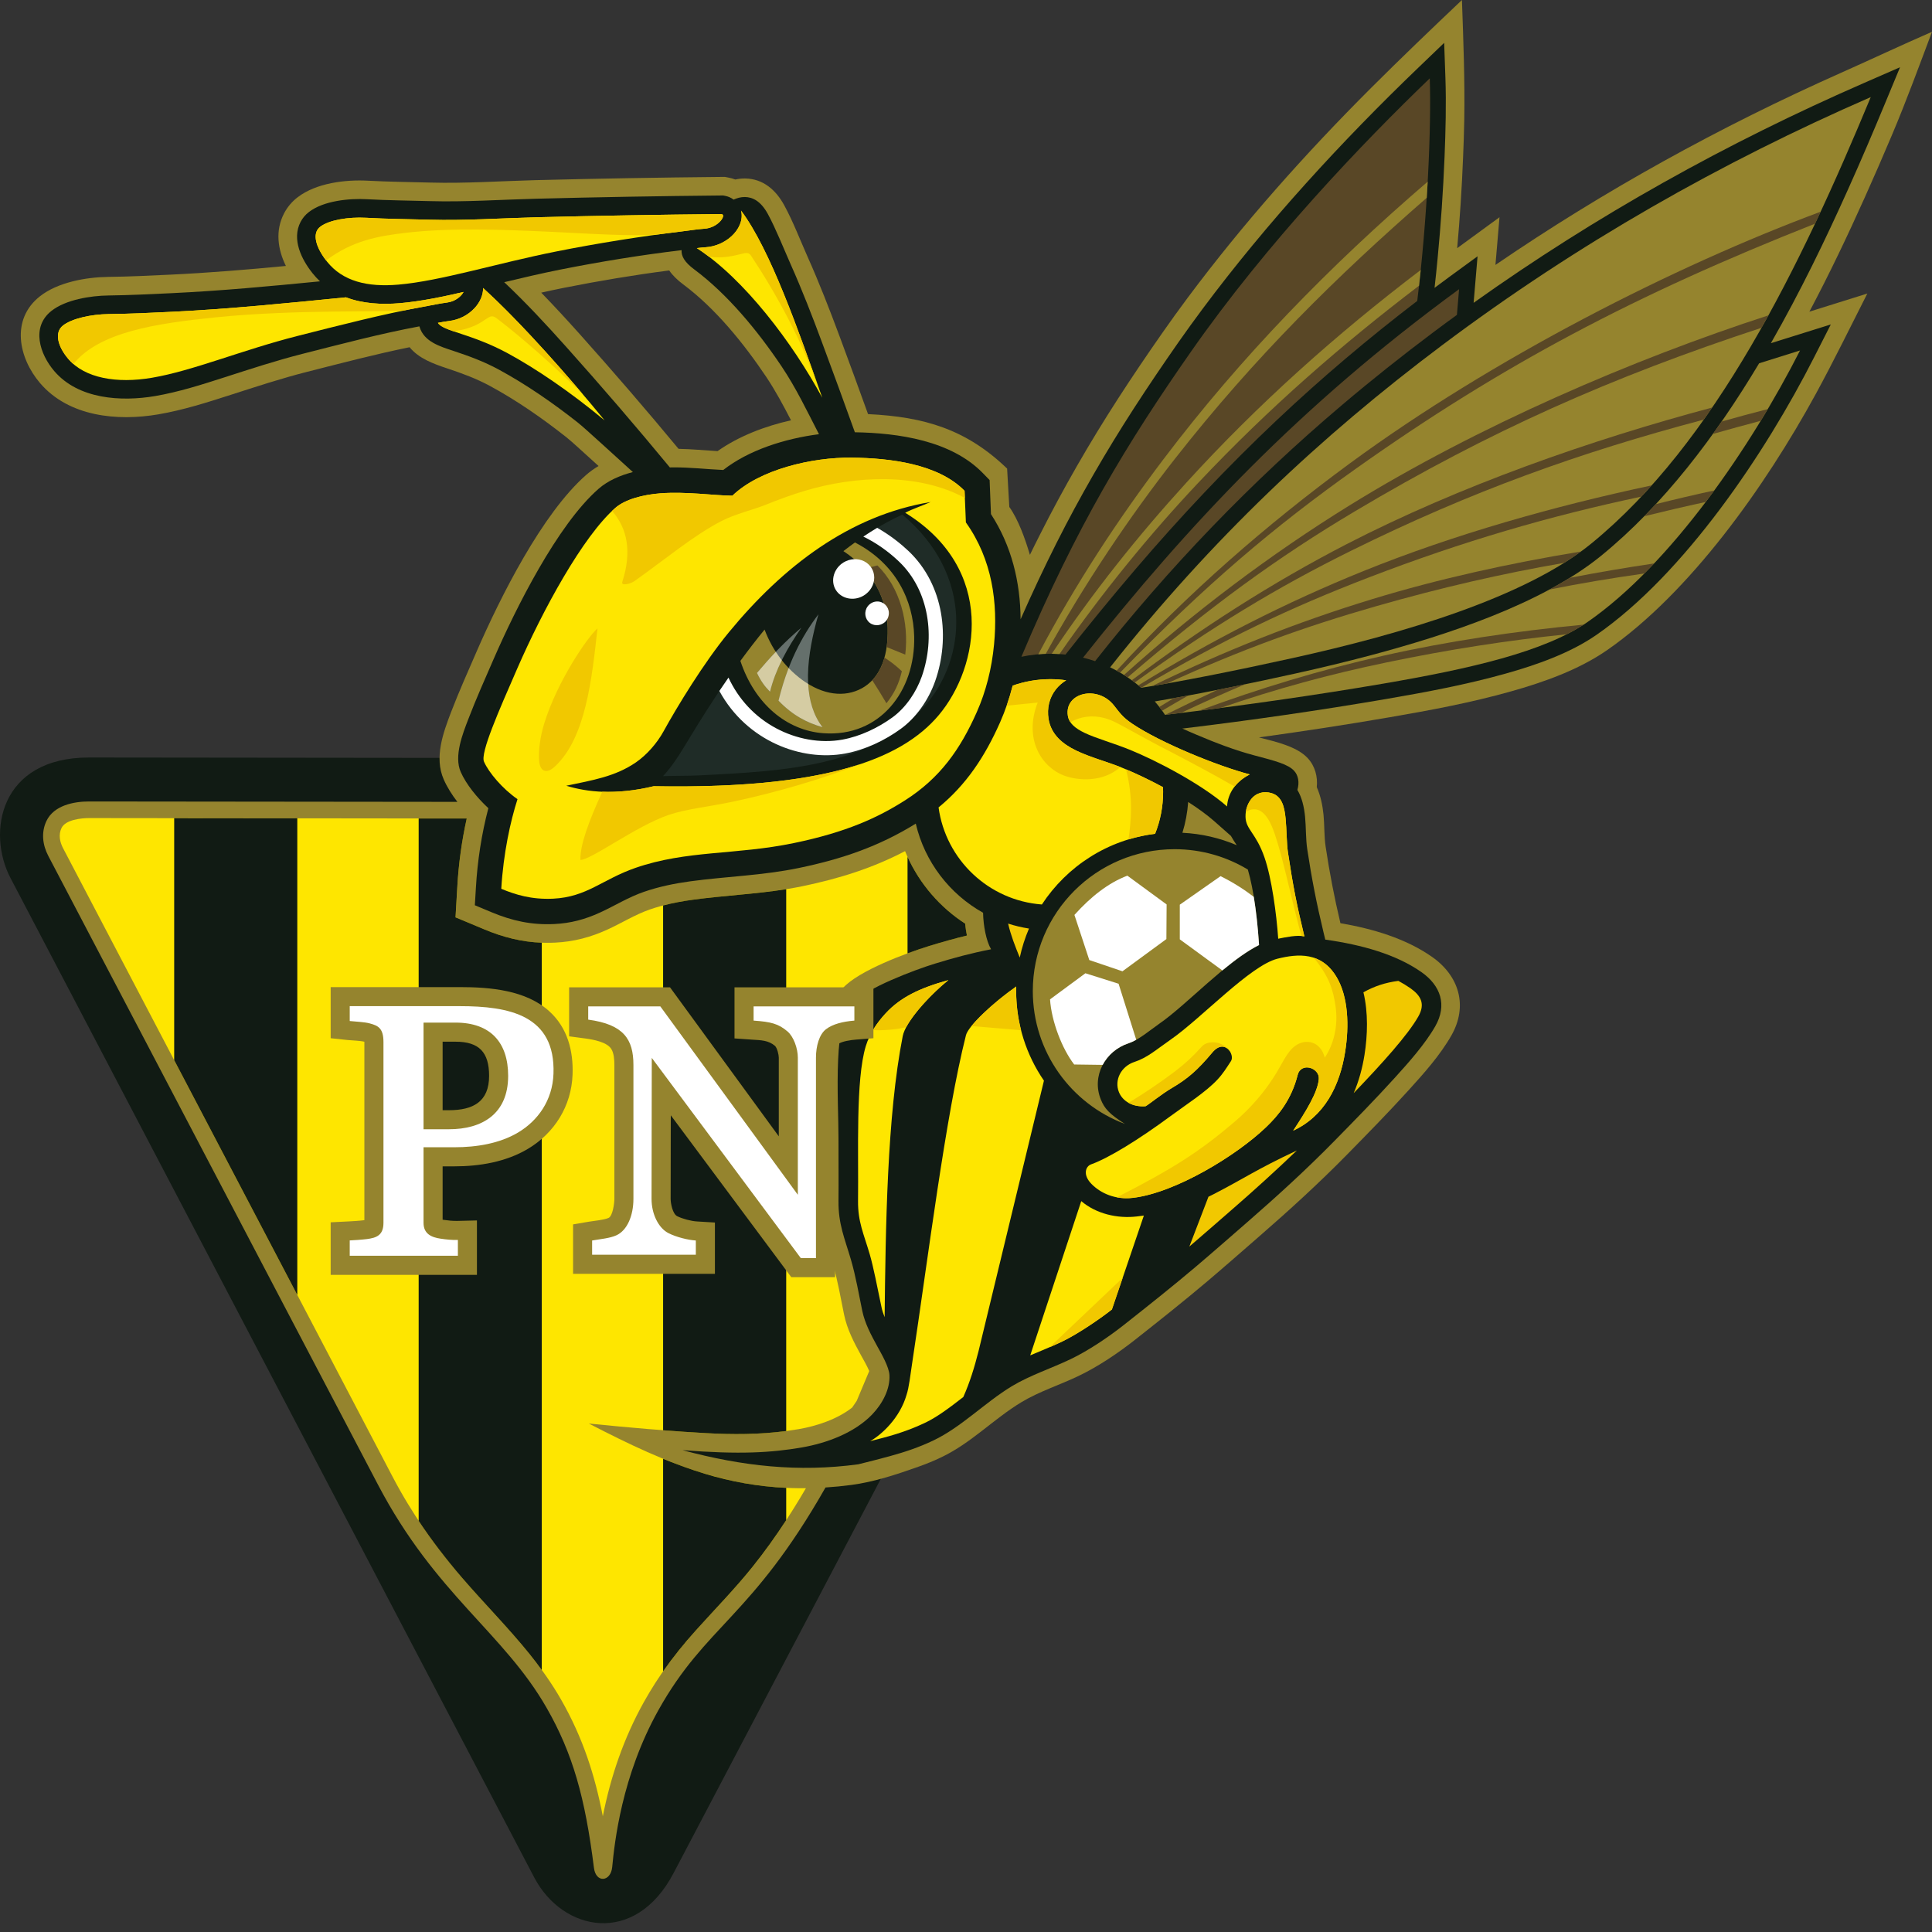 <svg width="50" height="50" viewBox="0 0 50 50" fill="none" xmlns="http://www.w3.org/2000/svg">
<rect x="0" y="0" width="50" height="50" fill="#333333" stroke="none"/>
<g clip-path="url(#clip0_286_597)">
<path fill-rule="evenodd" clip-rule="evenodd" d="M2.311 19.604L27.493 19.631L29.455 25.254L23.923 36.128L17.431 48.477C16.431 50.38 14.557 49.985 13.826 48.589L0.271 22.722C-0.342 21.552 -0.016 19.601 2.311 19.604Z" fill="#111B14"/>
<path fill-rule="evenodd" clip-rule="evenodd" d="M11.837 20.752L2.309 20.742C1.911 20.741 1.394 20.842 1.202 21.247C1.062 21.542 1.101 21.866 1.25 22.151L9.784 38.427C11.272 41.265 13.034 42.255 14.147 44.2C14.822 45.38 15.143 46.52 15.371 48.339C15.421 48.741 15.807 48.704 15.844 48.318C15.904 47.69 16.088 45.964 17.037 44.263C18.267 42.058 19.451 41.863 21.364 38.496C21.584 38.482 21.808 38.46 22.036 38.43C22.621 38.352 23.202 38.16 23.773 37.957C23.973 37.886 24.171 37.806 24.365 37.712C25.144 37.34 25.715 36.721 26.438 36.286C26.893 36.012 27.427 35.842 27.908 35.612C28.418 35.369 28.944 35.014 29.388 34.663C30.015 34.168 30.642 33.671 31.253 33.154C31.704 32.772 32.148 32.381 32.595 31.992C33.378 31.311 34.147 30.609 34.874 29.868C35.405 29.327 35.936 28.786 36.446 28.224C36.843 27.787 37.271 27.31 37.563 26.795C37.995 26.034 37.763 25.257 37.064 24.766C36.381 24.286 35.519 24.034 34.69 23.892C34.534 23.236 34.407 22.577 34.307 21.91C34.267 21.644 34.279 21.36 34.253 21.089C34.228 20.843 34.178 20.597 34.078 20.371C34.106 20.101 34.034 19.826 33.843 19.62C33.554 19.31 32.992 19.192 32.593 19.087C32.59 19.087 32.586 19.086 32.582 19.084C33.709 18.929 34.834 18.757 35.955 18.564C37.01 18.383 38.066 18.186 39.098 17.895C39.953 17.655 40.853 17.336 41.588 16.828C43.728 15.345 45.68 12.597 46.989 10.202C47.456 9.346 47.884 8.467 48.326 7.597L46.827 8.066C47.342 7.094 47.816 6.1 48.266 5.097C48.506 4.563 48.739 4.026 48.967 3.486C49.341 2.601 49.687 1.655 50 0.823C49.188 1.177 48.448 1.527 47.639 1.887C44.517 3.277 41.522 4.928 38.702 6.856L38.807 5.622L37.712 6.422C37.782 5.643 37.833 4.863 37.864 4.082C37.878 3.756 37.889 3.431 37.895 3.105C37.912 2.076 37.871 1.028 37.835 0C37.051 0.743 36.255 1.505 35.49 2.269C33.788 3.968 32.175 5.779 30.739 7.704C30.521 7.997 30.306 8.293 30.097 8.593C29.702 9.158 29.315 9.728 28.941 10.307C28.203 11.449 27.524 12.626 26.912 13.84C26.824 14.012 26.739 14.185 26.654 14.359C26.53 13.942 26.354 13.446 26.121 13.12L26.064 12.127C25.011 11.112 23.928 10.787 22.465 10.717C22.223 10.044 21.976 9.372 21.727 8.701C21.469 8.008 21.201 7.317 20.899 6.642C20.702 6.199 20.527 5.737 20.295 5.311C20.08 4.917 19.751 4.626 19.284 4.619C19.198 4.618 19.113 4.627 19.029 4.646C18.972 4.624 18.913 4.607 18.852 4.596L18.759 4.578L18.664 4.579C17.063 4.594 15.463 4.622 13.862 4.662C12.956 4.686 12.047 4.75 11.14 4.725C10.602 4.71 10.064 4.706 9.527 4.677C8.936 4.644 8.184 4.736 7.703 5.105C7.557 5.216 7.437 5.358 7.352 5.521C7.117 5.972 7.189 6.456 7.399 6.883C6.404 6.978 5.407 7.061 4.408 7.108C3.873 7.133 3.338 7.16 2.803 7.166C2.225 7.173 1.493 7.305 1.031 7.67C0.273 8.27 0.481 9.263 1.037 9.915C1.78 10.784 3.035 10.905 4.095 10.724C4.733 10.615 5.352 10.418 5.967 10.22C6.621 10.01 7.275 9.794 7.941 9.625C8.824 9.401 9.707 9.168 10.6 8.986C10.838 9.276 11.206 9.412 11.585 9.538C11.964 9.664 12.333 9.8 12.685 9.991C13.377 10.366 14.035 10.824 14.652 11.311C14.753 11.391 14.854 11.484 14.95 11.57C15.111 11.715 15.272 11.861 15.432 12.007C15.451 12.025 15.471 12.043 15.491 12.06C15.378 12.127 15.271 12.203 15.172 12.289C14.029 13.29 12.946 15.459 12.336 16.859C12.11 17.379 11.879 17.896 11.675 18.426C11.469 18.965 11.234 19.604 11.483 20.17C11.571 20.371 11.695 20.568 11.837 20.752ZM20.471 10.877C20.273 10.492 20.069 10.111 19.828 9.751C19.249 8.888 18.515 7.981 17.68 7.359C17.541 7.255 17.413 7.136 17.319 6.999C16.404 7.118 15.493 7.27 14.589 7.45C14.394 7.489 14.2 7.53 14.007 7.574C14.347 7.923 14.676 8.282 15.001 8.644C15.873 9.619 16.727 10.609 17.561 11.616C17.899 11.622 18.233 11.655 18.57 11.675C19.121 11.287 19.797 11.029 20.471 10.877Z" fill="#95842E"/>
<path fill-rule="evenodd" clip-rule="evenodd" d="M12.079 21.183L2.309 21.172C2.101 21.172 1.695 21.212 1.591 21.431C1.51 21.602 1.547 21.789 1.632 21.951L10.165 38.227C10.663 39.176 11.25 40.008 11.947 40.819C12.524 41.49 13.151 42.119 13.706 42.808C14.007 43.181 14.283 43.57 14.521 43.986C15.088 44.977 15.398 45.953 15.601 47.005C15.804 45.976 16.143 44.983 16.661 44.053C17.05 43.356 17.489 42.772 18.021 42.181C18.512 41.637 19.014 41.126 19.474 40.552C19.989 39.91 20.443 39.225 20.857 38.515C19.926 38.524 19.067 38.39 18.25 38.142C17.233 37.835 16.29 37.385 15.239 36.841C16.246 36.942 17.254 37.033 18.265 37.089C19.072 37.133 19.857 37.126 20.67 36.986C21.134 36.906 21.668 36.731 22.054 36.427L22.171 36.255L22.496 35.482C22.436 35.343 22.331 35.161 22.285 35.078C22.099 34.738 21.923 34.403 21.844 34.019C21.756 33.593 21.684 33.156 21.562 32.739C21.386 32.139 21.211 31.716 21.219 31.067C21.226 30.532 21.217 29.998 21.219 29.463C21.222 28.772 21.178 28.091 21.211 27.398C21.24 26.762 21.318 26.036 21.809 25.577C22.209 25.121 23.493 24.651 24.053 24.48C24.378 24.381 24.699 24.291 25.024 24.212C25.003 24.109 24.988 24.005 24.978 23.903C24.279 23.45 23.736 22.794 23.423 22.027C22.588 22.465 21.719 22.738 20.773 22.934C19.831 23.129 18.881 23.155 17.932 23.285C17.554 23.336 17.18 23.412 16.818 23.537C16.442 23.667 16.09 23.888 15.727 24.054C15.288 24.256 14.85 24.372 14.367 24.395C13.713 24.425 13.136 24.303 12.535 24.052L11.79 23.741L11.837 22.935C11.871 22.35 11.951 21.758 12.079 21.183Z" fill="#FEE600"/>
<path fill-rule="evenodd" clip-rule="evenodd" d="M12.079 21.183L10.835 21.182V39.36C11.171 39.866 11.54 40.346 11.946 40.819C12.523 41.49 13.151 42.12 13.706 42.808C13.814 42.943 13.92 43.08 14.021 43.219V24.397C13.505 24.378 13.027 24.258 12.534 24.052L11.789 23.741L11.836 22.935C11.87 22.35 11.951 21.758 12.079 21.183Z" fill="#111B14"/>
<path fill-rule="evenodd" clip-rule="evenodd" d="M7.694 21.178L4.508 21.175V27.436L7.694 33.513V21.178Z" fill="#111B14"/>
<path fill-rule="evenodd" clip-rule="evenodd" d="M17.161 43.254C17.421 42.882 17.704 42.532 18.021 42.181C18.511 41.637 19.013 41.126 19.473 40.553C19.786 40.163 20.075 39.758 20.347 39.342V38.506C19.609 38.471 18.915 38.344 18.249 38.143C17.88 38.031 17.52 37.9 17.161 37.753V43.254ZM17.161 37.015C17.529 37.044 17.896 37.069 18.264 37.089C18.964 37.128 19.648 37.127 20.347 37.035V23.012C19.545 23.14 18.738 23.175 17.932 23.285C17.672 23.32 17.414 23.367 17.161 23.433V37.015Z" fill="#111B14"/>
<path fill-rule="evenodd" clip-rule="evenodd" d="M23.487 24.673C23.706 24.592 23.905 24.526 24.052 24.481C24.378 24.381 24.698 24.291 25.024 24.212C25.003 24.109 24.988 24.005 24.978 23.903C24.325 23.48 23.808 22.879 23.487 22.176V24.673Z" fill="#111B14"/>
<path fill-rule="evenodd" clip-rule="evenodd" d="M26.413 16.027C26.706 15.363 27.014 14.705 27.341 14.056C27.947 12.854 28.615 11.698 29.345 10.568C29.716 9.994 30.1 9.428 30.491 8.868C30.698 8.572 30.91 8.28 31.125 7.991C32.785 5.766 34.719 3.658 36.722 1.736L37.375 1.109L37.407 2.014C37.431 2.692 37.412 3.384 37.385 4.062C37.349 4.939 37.289 5.817 37.205 6.69C37.181 6.944 37.155 7.197 37.126 7.45C37.257 7.352 37.389 7.254 37.521 7.157L38.239 6.633L38.137 7.837C41.301 5.583 44.686 3.697 48.253 2.142L49.173 1.74L48.788 2.668C48.478 3.416 48.16 4.161 47.828 4.899C47.246 6.196 46.587 7.561 45.83 8.882L47.381 8.397L46.945 9.254C45.696 11.714 43.594 14.853 41.314 16.432C40.632 16.904 39.763 17.209 38.968 17.432C37.957 17.716 36.908 17.913 35.874 18.09C34.14 18.387 32.392 18.639 30.643 18.85L30.598 18.854C30.723 18.911 30.846 18.965 30.966 19.015C31.445 19.219 31.968 19.42 32.472 19.552C33.009 19.694 33.334 19.778 33.491 19.948C33.6 20.064 33.634 20.25 33.576 20.443C33.695 20.641 33.75 20.885 33.775 21.136C33.802 21.412 33.791 21.712 33.832 21.981C33.942 22.713 34.075 23.395 34.249 24.114L34.298 24.317C35.251 24.451 36.137 24.702 36.788 25.159C37.283 25.507 37.458 26.008 37.146 26.557C36.881 27.023 36.45 27.504 36.09 27.901C35.586 28.457 35.057 28.995 34.531 29.531C33.817 30.259 33.049 30.96 32.28 31.629C31.835 32.016 31.392 32.406 30.942 32.787C30.336 33.3 29.713 33.794 29.09 34.286C28.689 34.603 28.161 34.959 27.701 35.178C27.204 35.415 26.662 35.59 26.19 35.873C25.494 36.293 24.882 36.933 24.158 37.278C23.784 37.457 23.418 37.578 23.034 37.684C22.762 37.76 22.486 37.827 22.212 37.896C20.661 38.105 19.215 37.947 17.664 37.53C19.154 37.646 19.965 37.595 20.751 37.46C21.391 37.349 22.106 37.087 22.569 36.609C22.843 36.325 23.038 35.944 23.019 35.59C23.008 35.371 22.811 35.037 22.706 34.846C22.546 34.553 22.383 34.252 22.315 33.922C22.226 33.492 22.146 33.023 22.023 32.603C21.859 32.044 21.693 31.68 21.7 31.073C21.706 30.537 21.698 30.001 21.7 29.465C21.702 29 21.657 28.155 21.691 27.42C21.721 26.771 21.804 26.221 22.158 25.91C22.399 25.583 23.669 25.1 24.193 24.94C24.7 24.785 25.119 24.671 25.649 24.567C25.523 24.351 25.448 23.958 25.442 23.622C24.576 23.138 23.932 22.306 23.7 21.315C22.747 21.907 21.778 22.235 20.676 22.463C19.732 22.659 18.811 22.68 17.867 22.808C17.456 22.864 17.054 22.946 16.661 23.082C16.256 23.222 15.912 23.441 15.527 23.617C15.141 23.794 14.769 23.894 14.344 23.914C13.758 23.942 13.257 23.832 12.72 23.608L12.289 23.428L12.317 22.963C12.356 22.289 12.463 21.581 12.639 20.916C12.343 20.641 12.065 20.299 11.923 19.977C11.744 19.567 11.974 18.99 12.125 18.598C12.325 18.077 12.555 17.562 12.778 17.05C13.345 15.749 14.425 13.582 15.49 12.651C15.732 12.439 16.05 12.302 16.379 12.217C15.978 11.857 15.156 11.096 14.95 10.933C14.311 10.429 13.619 9.95 12.915 9.568C12.53 9.359 12.15 9.219 11.737 9.082C11.398 8.969 10.975 8.848 10.859 8.462C10.857 8.456 10.855 8.451 10.854 8.446C9.839 8.636 8.823 8.905 7.823 9.159C7.146 9.331 6.485 9.548 5.82 9.762C5.233 9.951 4.624 10.146 4.015 10.25C3.132 10.4 2.028 10.333 1.403 9.602C1.031 9.166 0.799 8.467 1.33 8.047C1.699 7.755 2.346 7.652 2.809 7.647C3.351 7.64 3.89 7.613 4.431 7.588C5.716 7.527 6.999 7.407 8.281 7.281C8.214 7.217 8.15 7.148 8.09 7.073C7.804 6.715 7.544 6.194 7.779 5.743C7.832 5.642 7.905 5.555 7.996 5.486C8.376 5.195 9.034 5.13 9.501 5.156C10.043 5.186 10.585 5.19 11.127 5.205C12.043 5.231 12.96 5.166 13.875 5.143C15.473 5.102 17.071 5.074 18.669 5.059L18.716 5.059L18.763 5.068C18.845 5.083 18.921 5.117 18.986 5.166C19.073 5.126 19.171 5.098 19.278 5.099C19.465 5.102 19.681 5.188 19.873 5.54C20.078 5.917 20.291 6.455 20.461 6.837C20.758 7.503 21.023 8.185 21.276 8.868C21.562 9.639 21.847 10.412 22.124 11.187C23.256 11.206 24.617 11.403 25.435 12.243L25.611 12.424L25.646 13.305C26.181 14.13 26.406 15.063 26.413 16.027ZM30.601 21.552C31.098 21.576 31.572 21.688 32.007 21.874C31.954 21.793 31.901 21.716 31.856 21.633L31.422 21.25C31.235 21.086 31.003 20.918 30.75 20.755C30.73 21.03 30.68 21.297 30.601 21.552ZM17.336 12.097C17.361 12.096 17.387 12.096 17.412 12.096C17.854 12.092 18.285 12.144 18.718 12.163C19.377 11.647 20.315 11.35 21.195 11.237C20.887 10.641 20.607 10.048 20.228 9.483C19.6 8.547 18.82 7.607 17.968 6.973C17.712 6.783 17.63 6.627 17.639 6.474C16.589 6.6 15.532 6.772 14.495 6.978C14.01 7.075 13.529 7.188 13.049 7.303C13.606 7.828 14.136 8.398 14.643 8.965C15.557 9.986 16.462 11.038 17.336 12.097Z" fill="#111B14"/>
<path fill-rule="evenodd" clip-rule="evenodd" d="M18.674 5.54C17.083 5.555 15.484 5.583 13.887 5.623C12.961 5.647 12.035 5.712 11.113 5.686C10.52 5.669 10.065 5.669 9.475 5.636C9.012 5.611 8.515 5.694 8.288 5.868C8.06 6.042 8.181 6.418 8.465 6.773C8.87 7.279 9.506 7.436 10.31 7.366C11.41 7.271 12.843 6.817 14.401 6.507C15.453 6.297 16.627 6.111 17.599 5.995C17.823 5.968 18.034 5.932 18.231 5.919C18.584 5.897 18.809 5.566 18.674 5.54Z" fill="#FEE600"/>
<path fill-rule="evenodd" clip-rule="evenodd" d="M8.953 7.695C7.422 7.847 5.901 8 4.454 8.069C3.861 8.097 3.406 8.121 2.815 8.128C2.353 8.134 1.856 8.245 1.629 8.425C1.401 8.605 1.492 8.966 1.769 9.29C2.194 9.788 3.023 9.932 3.934 9.776C4.993 9.596 6.257 9.061 7.705 8.693C8.757 8.426 9.968 8.115 10.939 7.942C11.163 7.902 11.375 7.854 11.572 7.829C11.786 7.803 11.94 7.664 11.997 7.556C11.456 7.681 10.899 7.798 10.351 7.846C9.869 7.888 9.384 7.858 8.953 7.695Z" fill="#FEE600"/>
<path fill-rule="evenodd" clip-rule="evenodd" d="M18.034 6.421C19.26 7.217 20.511 8.873 21.28 10.293C20.665 8.559 19.935 6.457 19.178 5.45C19.243 5.692 19.117 5.945 18.93 6.115C18.747 6.281 18.508 6.383 18.261 6.399C18.186 6.404 18.11 6.412 18.034 6.421Z" fill="#FEE600"/>
<path fill-rule="evenodd" clip-rule="evenodd" d="M11.333 8.355C11.462 8.574 12.2 8.633 13.144 9.145C13.866 9.537 14.756 10.139 15.648 10.88C14.732 9.761 13.5 8.361 12.502 7.453C12.507 7.64 12.416 7.829 12.284 7.972C12.114 8.156 11.88 8.275 11.631 8.306C11.532 8.318 11.432 8.336 11.333 8.355Z" fill="#FEE600"/>
<path fill-rule="evenodd" clip-rule="evenodd" d="M27.182 17.577C27.322 17.577 27.458 17.587 27.593 17.606C27.491 17.668 27.399 17.747 27.324 17.843C27.154 18.061 27.093 18.332 27.136 18.604C27.201 19.01 27.5 19.255 27.852 19.425C28.223 19.603 28.65 19.712 29.036 19.867C29.352 19.994 29.727 20.171 30.099 20.372C30.1 20.414 30.101 20.455 30.101 20.497C30.101 20.879 30.028 21.244 29.894 21.578C28.668 21.729 27.61 22.421 26.964 23.408C25.587 23.306 24.475 22.248 24.29 20.896C25.008 20.308 25.488 19.582 25.882 18.694C26.017 18.387 26.126 18.069 26.208 17.744C26.513 17.636 26.84 17.577 27.182 17.577Z" fill="#FEE600"/>
<path fill-rule="evenodd" clip-rule="evenodd" d="M27.182 17.577C27.321 17.577 27.458 17.587 27.592 17.606C27.491 17.668 27.399 17.747 27.324 17.843C27.153 18.061 27.093 18.332 27.136 18.604C27.201 19.01 27.5 19.255 27.852 19.425C28.209 19.596 28.619 19.704 28.994 19.851C28.545 20.254 27.894 20.206 27.53 20.069C26.971 19.857 26.483 19.14 26.855 18.182L26.052 18.263C26.111 18.093 26.163 17.919 26.208 17.744C26.513 17.636 26.84 17.577 27.182 17.577ZM29.142 19.911C29.434 20.034 29.767 20.193 30.098 20.372C30.1 20.414 30.101 20.455 30.101 20.497C30.101 20.879 30.027 21.244 29.894 21.578C29.657 21.608 29.427 21.657 29.205 21.724C29.281 21.194 29.325 20.631 29.142 19.911Z" fill="#F1C800"/>
<path fill-rule="evenodd" clip-rule="evenodd" d="M35.033 28.29C35.794 27.497 36.436 26.782 36.706 26.307C36.891 25.982 36.776 25.769 36.498 25.573C36.401 25.506 36.298 25.443 36.189 25.385C35.848 25.43 35.576 25.52 35.285 25.68C35.412 26.208 35.394 26.792 35.313 27.3C35.258 27.646 35.167 27.98 35.033 28.29Z" fill="#F1C800"/>
<path fill-rule="evenodd" clip-rule="evenodd" d="M30.78 32.261C31.102 31.986 31.443 31.687 31.947 31.248C32.425 30.832 33.016 30.299 33.563 29.774C32.508 30.268 32.202 30.497 31.401 30.909C31.358 30.93 31.317 30.951 31.275 30.971L30.78 32.261Z" fill="#F1C800"/>
<path fill-rule="evenodd" clip-rule="evenodd" d="M26.662 35.077C26.926 34.964 27.196 34.858 27.483 34.722C27.913 34.516 28.507 34.102 28.776 33.889L29.603 31.459C29.543 31.467 29.481 31.475 29.419 31.482C28.919 31.541 28.371 31.415 27.983 31.085L26.662 35.077Z" fill="#FEE600"/>
<path fill-rule="evenodd" clip-rule="evenodd" d="M23.462 36.096C23.291 36.696 22.814 37.133 22.519 37.297C22.929 37.193 23.406 37.077 23.94 36.822C24.264 36.668 24.588 36.42 24.93 36.155C25.099 35.776 25.217 35.392 25.324 34.97L27.017 27.968C26.564 27.308 26.298 26.509 26.298 25.648C26.298 25.609 26.299 25.57 26.3 25.531C25.69 25.958 25.058 26.555 24.999 26.791C24.471 28.879 24.018 32.566 23.611 35.249C23.555 35.615 23.526 35.906 23.462 36.096Z" fill="#FEE600"/>
<path fill-rule="evenodd" clip-rule="evenodd" d="M24.544 25.365C23.794 25.573 23.304 25.813 22.925 26.221C22.713 26.448 22.513 26.728 22.407 27.072C22.141 27.945 22.222 29.817 22.206 31.079C22.2 31.624 22.356 31.937 22.509 32.461C22.601 32.775 22.708 33.321 22.811 33.819C22.829 33.908 22.858 33.998 22.894 34.088C22.92 31.786 22.956 28.874 23.363 26.813C23.433 26.46 23.992 25.816 24.544 25.365Z" fill="#FEE600"/>
<path fill-rule="evenodd" clip-rule="evenodd" d="M26.09 23.903C26.162 24.213 26.268 24.478 26.391 24.782C26.447 24.522 26.527 24.271 26.63 24.031C26.445 24.002 26.265 23.959 26.09 23.903Z" fill="#F1C800"/>
<path fill-rule="evenodd" clip-rule="evenodd" d="M27.167 34.864C27.27 34.82 27.375 34.773 27.483 34.721C27.914 34.516 28.507 34.102 28.776 33.889L29.054 33.072L27.167 34.864Z" fill="#F1C800"/>
<path fill-rule="evenodd" clip-rule="evenodd" d="M26.425 26.662C26.342 26.338 26.298 25.998 26.298 25.648C26.298 25.609 26.299 25.57 26.3 25.531C25.843 25.851 25.373 26.267 25.142 26.554L26.425 26.662Z" fill="#F1C800"/>
<path fill-rule="evenodd" clip-rule="evenodd" d="M24.543 25.365C23.793 25.573 23.304 25.813 22.924 26.221C22.805 26.349 22.69 26.493 22.593 26.656C22.762 26.681 23.309 26.637 23.456 26.576C23.651 26.215 24.099 25.727 24.543 25.365Z" fill="#F1C800"/>
<path fill-rule="evenodd" clip-rule="evenodd" d="M12.973 23.002C13.027 22.087 13.209 21.253 13.393 20.682C13.006 20.416 12.648 19.992 12.526 19.713C12.426 19.486 12.909 18.397 13.381 17.314C14.053 15.77 15.087 13.878 15.923 13.146C16.176 12.925 16.635 12.802 17.093 12.767C17.763 12.717 18.482 12.825 18.954 12.829C19.656 12.152 21.008 11.833 22.041 11.844C23.043 11.854 24.288 12.009 24.963 12.703L24.997 13.52C25.684 14.484 25.828 15.61 25.726 16.678C25.667 17.304 25.515 17.898 25.28 18.427C24.853 19.391 24.328 20.136 23.425 20.711C22.723 21.159 21.906 21.537 20.543 21.819C19.037 22.131 17.779 21.999 16.445 22.461C15.585 22.759 15.193 23.216 14.313 23.258C13.752 23.284 13.338 23.154 12.973 23.002ZM24.084 12.992C21.985 13.339 20.27 14.656 18.866 16.36C18.213 17.152 17.518 18.3 17.172 18.928C17.005 19.232 16.739 19.537 16.458 19.73C15.921 20.099 15.338 20.191 14.655 20.335C15.195 20.5 15.936 20.584 16.918 20.348C21.245 20.424 23.306 19.687 24.297 18.505C25.352 17.246 25.789 14.73 23.427 13.27C23.63 13.164 23.882 13.084 24.084 12.992Z" fill="#FEE600"/>
<path fill-rule="evenodd" clip-rule="evenodd" d="M31.756 20.871C31.775 20.548 31.961 20.238 32.343 20.042C31.505 19.822 30.029 19.221 29.296 18.726C29.059 18.566 28.976 18.445 28.831 18.26C28.407 17.717 27.541 17.927 27.636 18.524C27.667 18.72 27.828 18.851 28.072 18.968C28.348 19.101 28.813 19.232 29.225 19.398C29.893 19.666 31.089 20.284 31.756 20.871Z" fill="#FEE600"/>
<path fill-rule="evenodd" clip-rule="evenodd" d="M33.08 24.294C33.035 23.645 32.91 22.724 32.725 22.191C32.505 21.554 32.241 21.469 32.234 21.14C32.23 20.966 32.284 20.811 32.368 20.698C32.5 20.52 32.702 20.464 32.91 20.527C33.185 20.609 33.243 20.898 33.272 21.186C33.299 21.467 33.298 21.831 33.332 22.057C33.465 22.942 33.56 23.419 33.757 24.233C33.565 24.192 33.272 24.256 33.08 24.294V24.294Z" fill="#FEE600"/>
<path fill-rule="evenodd" clip-rule="evenodd" d="M31.373 27.24C31.694 26.856 31.963 27.298 31.858 27.46C31.739 27.642 31.65 27.787 31.509 27.938C31.208 28.262 30.699 28.585 30.296 28.883C29.47 29.492 28.697 29.969 28.236 30.134C28.098 30.184 28.013 30.401 28.247 30.64C28.488 30.886 28.867 31.053 29.317 31C30.425 30.871 32.015 29.894 32.769 29.168C33.078 28.871 33.419 28.468 33.584 27.819C33.67 27.48 34.153 27.631 34.131 27.924C34.105 28.266 33.796 28.763 33.468 29.261C34.271 28.89 34.67 28.116 34.812 27.221C34.92 26.546 34.893 25.798 34.594 25.292C34.203 24.628 33.587 24.681 33.062 24.811C32.357 24.986 31.09 26.355 30.298 26.904C29.913 27.172 29.695 27.372 29.363 27.481C29.005 27.599 28.834 27.959 28.958 28.265C29.048 28.488 29.298 28.656 29.647 28.629C29.736 28.581 30.055 28.318 30.328 28.157C30.733 27.919 30.989 27.699 31.373 27.24Z" fill="#FEE600"/>
<path fill-rule="evenodd" clip-rule="evenodd" d="M31.374 27.24C31.569 27.006 31.746 27.079 31.83 27.209C31.786 27.112 31.614 27.002 31.477 26.981C31.324 26.959 31.184 26.994 31.107 27.08C30.866 27.348 30.661 27.535 30.414 27.723C30.042 28.006 29.615 28.294 29.206 28.541C29.323 28.607 29.473 28.642 29.647 28.629C29.737 28.581 30.055 28.318 30.328 28.158C30.734 27.92 30.99 27.699 31.374 27.24Z" fill="#F1C800"/>
<path fill-rule="evenodd" clip-rule="evenodd" d="M28.903 30.987C29.032 31.012 29.171 31.018 29.317 31.001C30.425 30.871 32.015 29.894 32.769 29.168C33.078 28.872 33.419 28.469 33.584 27.819C33.67 27.481 34.153 27.632 34.131 27.924C34.105 28.266 33.796 28.764 33.468 29.261C34.271 28.89 34.67 28.116 34.812 27.221C34.92 26.547 34.893 25.798 34.594 25.293C34.428 25.011 34.222 24.859 34 24.786C34.405 25.278 34.505 25.631 34.564 26.044C34.637 26.551 34.518 27.021 34.285 27.372C34.174 26.941 33.788 26.873 33.524 27.064C33.29 27.232 33.191 27.534 32.939 27.916C32.717 28.254 32.399 28.651 31.95 29.033C31.042 29.806 30.365 30.24 28.903 30.987Z" fill="#F1C800"/>
<path fill-rule="evenodd" clip-rule="evenodd" d="M31.952 20.356C32.046 20.235 32.176 20.128 32.343 20.042C31.505 19.822 30.029 19.221 29.296 18.726C29.059 18.566 28.976 18.445 28.831 18.26C28.407 17.717 27.541 17.927 27.636 18.524C27.646 18.585 27.668 18.64 27.702 18.69C27.962 18.541 28.273 18.5 28.583 18.583C28.787 18.637 28.973 18.747 29.171 18.854C29.452 19.006 29.744 19.171 30.013 19.31C30.691 19.661 31.377 20.023 31.952 20.356Z" fill="#F1C800"/>
<path fill-rule="evenodd" clip-rule="evenodd" d="M32.239 21.021C32.256 20.896 32.303 20.785 32.367 20.698C32.499 20.52 32.701 20.464 32.909 20.527C33.184 20.609 33.242 20.898 33.271 21.186C33.299 21.467 33.297 21.831 33.331 22.057C33.465 22.942 33.559 23.419 33.757 24.233C33.733 24.228 33.707 24.224 33.68 24.222C33.597 23.926 33.436 23.266 33.279 22.619C33.198 22.285 33.097 21.901 32.994 21.593C32.919 21.37 32.754 20.938 32.456 20.944C32.353 20.945 32.286 20.986 32.239 21.021Z" fill="#F1C800"/>
<path fill-rule="evenodd" clip-rule="evenodd" d="M30.399 21.977C31.093 21.977 31.741 22.17 32.294 22.504C32.454 23.048 32.537 23.793 32.575 24.33L32.584 24.457C31.738 24.88 30.721 25.995 30.009 26.489C29.776 26.651 29.475 26.912 29.205 27.001C28.599 27.2 28.245 27.851 28.489 28.454C28.581 28.683 28.705 28.829 29.114 29.088C27.721 28.567 26.729 27.223 26.729 25.648C26.729 23.621 28.372 21.977 30.399 21.977Z" fill="#95842E"/>
<path fill-rule="evenodd" clip-rule="evenodd" d="M18.674 5.54C17.083 5.555 15.484 5.583 13.887 5.623C12.961 5.647 12.035 5.712 11.113 5.686C10.52 5.669 10.065 5.669 9.475 5.636C9.012 5.611 8.515 5.694 8.288 5.868C8.067 6.036 8.174 6.394 8.439 6.739C9.121 6.23 9.766 6.112 10.493 6.026C11.668 5.887 13.06 5.944 14.323 6.002C15.214 6.043 16.388 6.129 17.083 6.06C17.259 6.037 17.432 6.015 17.599 5.995C17.823 5.968 18.034 5.932 18.231 5.919C18.584 5.897 18.809 5.566 18.674 5.54Z" fill="#F1C800"/>
<path fill-rule="evenodd" clip-rule="evenodd" d="M18.034 6.421C18.14 6.49 18.246 6.565 18.352 6.646C18.72 6.695 19.012 6.615 19.227 6.562C19.307 6.542 19.38 6.532 19.434 6.613C20.068 7.567 20.793 8.861 21.28 10.293C20.665 8.559 19.935 6.457 19.178 5.45C19.243 5.692 19.117 5.945 18.93 6.115C18.747 6.281 18.508 6.383 18.261 6.399C18.186 6.404 18.11 6.412 18.034 6.421Z" fill="#F1C800"/>
<path fill-rule="evenodd" clip-rule="evenodd" d="M37.002 2.028C35.277 3.685 32.789 6.285 30.823 9.1C29.179 11.455 27.865 13.603 26.434 16.997C26.675 16.946 26.925 16.919 27.182 16.919C27.315 16.919 27.446 16.926 27.575 16.94C28.166 16.191 28.77 15.451 29.39 14.726C30.546 13.375 31.761 12.082 33.055 10.862C34.209 9.774 35.419 8.751 36.678 7.788C36.942 5.656 37.046 3.257 37.002 2.028Z" fill="#594726"/>
<path fill-rule="evenodd" clip-rule="evenodd" d="M37.761 7.484L37.705 8.149C37.498 8.299 37.293 8.45 37.088 8.604C36.287 9.205 35.503 9.827 34.739 10.475C32.373 12.478 30.255 14.682 28.341 17.111C28.239 17.076 28.135 17.045 28.029 17.02C30.757 13.579 33.611 10.52 37.761 7.484Z" fill="#594726"/>
<path fill-rule="evenodd" clip-rule="evenodd" d="M48.415 2.513C44.54 4.202 40.841 6.294 37.331 8.927C34.164 11.303 31.358 13.948 28.73 17.27C29.022 17.41 29.292 17.589 29.534 17.8C30.551 17.64 31.962 17.36 33.434 17.035C36.306 16.403 39.483 15.456 41.184 14.066C44.377 11.459 46.586 6.921 48.415 2.513Z" fill="#95842E"/>
<path fill-rule="evenodd" clip-rule="evenodd" d="M46.585 9.07L45.526 9.402C44.395 11.292 43.055 13.062 41.441 14.38C39.895 15.642 37.395 16.446 35.484 16.956C34.834 17.129 34.179 17.286 33.522 17.431C32.442 17.669 31.357 17.895 30.268 18.087C30.141 18.11 30.013 18.132 29.886 18.153C29.981 18.263 30.07 18.379 30.151 18.5C32.105 18.27 34.062 17.99 35.806 17.691C38.028 17.31 39.966 16.873 41.084 16.099C43.247 14.601 45.327 11.547 46.585 9.07Z" fill="#95842E"/>
<path fill-rule="evenodd" clip-rule="evenodd" d="M8.953 7.695C7.422 7.847 5.901 8 4.454 8.069C3.861 8.097 3.406 8.121 2.815 8.128C2.353 8.134 1.856 8.245 1.629 8.425C1.401 8.605 1.492 8.966 1.769 9.29C1.809 9.337 1.852 9.381 1.899 9.421C2.564 8.596 4.019 8.371 5.59 8.212C7.673 8.001 9.941 8.088 10.468 8.033C10.63 7.999 10.787 7.969 10.939 7.942C11.163 7.902 11.375 7.854 11.572 7.829C11.786 7.803 11.94 7.664 11.997 7.556C11.456 7.681 10.899 7.798 10.351 7.846C9.869 7.888 9.384 7.858 8.953 7.695Z" fill="#F1C800"/>
<path fill-rule="evenodd" clip-rule="evenodd" d="M11.333 8.355C11.383 8.44 11.523 8.5 11.731 8.572C12.233 8.515 12.458 8.336 12.593 8.247C12.698 8.178 12.75 8.159 12.853 8.237C13.048 8.383 13.968 9.1 15.094 10.215C14.271 9.245 13.31 8.188 12.502 7.453C12.507 7.64 12.416 7.829 12.284 7.972C12.114 8.156 11.88 8.275 11.631 8.306C11.532 8.318 11.432 8.336 11.333 8.355Z" fill="#F1C800"/>
<path fill-rule="evenodd" clip-rule="evenodd" d="M17.159 20.086C17.414 20.076 17.813 20.081 18.091 20.067C20.354 19.954 22.511 19.842 23.921 18.281C25.006 17.079 25.221 14.884 23.352 13.318C23.07 13.446 22.789 13.601 22.511 13.778C25.518 15.52 23.796 18.267 23.153 18.744C22.401 19.303 20.084 20.002 18.74 17.702C18.426 18.161 18.128 18.632 17.842 19.105C17.64 19.44 17.407 19.827 17.159 20.086Z" fill="#1F2C27"/>
<path fill-rule="evenodd" clip-rule="evenodd" d="M18.617 17.882C19.328 19.185 20.745 19.709 21.869 19.502C22.394 19.405 22.903 19.161 23.314 18.861C23.699 18.581 24.026 18.13 24.203 17.625C24.592 16.515 24.438 15.142 23.517 14.265C23.331 14.088 23.046 13.854 22.701 13.66C22.581 13.732 22.462 13.808 22.343 13.887C22.681 14.049 23.003 14.282 23.264 14.531C24.057 15.286 24.207 16.503 23.857 17.504C23.715 17.908 23.446 18.311 23.098 18.565C22.721 18.839 22.264 19.056 21.803 19.141C21.225 19.247 20.604 19.124 20.089 18.849C19.536 18.554 19.114 18.097 18.853 17.536C18.774 17.651 18.695 17.766 18.617 17.882Z" fill="white"/>
<path fill-rule="evenodd" clip-rule="evenodd" d="M19.161 17.104C19.531 18.217 20.359 18.908 21.314 18.976C22.766 19.079 23.693 17.89 23.659 16.469C23.636 15.543 23.188 14.589 22.126 14.039C22.026 14.111 21.926 14.186 21.827 14.263C22.597 14.767 22.956 15.514 22.973 16.248C22.993 17.101 22.714 17.584 22.311 17.809C21.853 18.064 21.286 17.981 20.763 17.597C20.376 17.314 20.013 16.891 19.787 16.294C19.572 16.557 19.363 16.828 19.161 17.104Z" fill="#95842E"/>
<path fill-rule="evenodd" clip-rule="evenodd" d="M21.181 15.898C20.884 16.935 20.722 18.092 21.286 18.82C20.893 18.707 20.521 18.522 20.148 18.134C20.382 17.171 20.75 16.466 21.181 15.898Z" fill="#65706C"/>
<path fill-rule="evenodd" clip-rule="evenodd" d="M20.739 16.245C20.311 16.604 19.956 16.984 19.591 17.416C19.694 17.633 19.796 17.77 19.928 17.902C20.077 17.297 20.39 16.748 20.739 16.245Z" fill="#65706C"/>
<path fill-rule="evenodd" clip-rule="evenodd" d="M20.915 17.7C20.864 17.668 20.813 17.634 20.762 17.597C20.641 17.508 20.523 17.406 20.41 17.289C20.311 17.547 20.223 17.827 20.148 18.133C20.521 18.521 20.893 18.706 21.286 18.819C21.047 18.509 20.938 18.122 20.915 17.7Z" fill="#D5CCA3"/>
<path fill-rule="evenodd" clip-rule="evenodd" d="M20.233 17.086C20.179 17.017 20.127 16.945 20.078 16.869C19.913 17.043 19.753 17.224 19.591 17.416C19.694 17.632 19.796 17.769 19.928 17.901C19.998 17.617 20.104 17.346 20.233 17.086Z" fill="#D5CCA3"/>
<path fill-rule="evenodd" clip-rule="evenodd" d="M22.364 14.722C22.767 15.172 22.961 15.714 22.974 16.249C22.978 16.431 22.968 16.596 22.947 16.746L23.428 16.942C23.526 16.115 23.299 15.216 22.707 14.633L22.364 14.722Z" fill="#594726"/>
<path fill-rule="evenodd" clip-rule="evenodd" d="M22.89 17.02C22.82 17.268 22.711 17.46 22.574 17.605C22.699 17.799 22.821 17.995 22.941 18.201C23.146 17.94 23.262 17.701 23.34 17.371C23.187 17.228 23.055 17.124 22.89 17.02Z" fill="#594726"/>
<path fill-rule="evenodd" clip-rule="evenodd" d="M22.093 14.472C22.286 14.459 22.465 14.549 22.558 14.705C22.602 14.778 22.625 14.862 22.625 14.949C22.625 15.134 22.52 15.313 22.351 15.414C22.095 15.567 21.769 15.498 21.627 15.262C21.486 15.026 21.58 14.706 21.835 14.553C21.914 14.506 22.003 14.478 22.093 14.472Z" fill="white"/>
<path fill-rule="evenodd" clip-rule="evenodd" d="M22.699 15.566C22.866 15.563 23.004 15.699 23.004 15.868C23.004 15.935 22.982 16.001 22.942 16.055C22.84 16.191 22.647 16.221 22.513 16.122C22.38 16.022 22.354 15.828 22.456 15.692C22.513 15.615 22.603 15.568 22.699 15.566Z" fill="white"/>
<path fill-rule="evenodd" clip-rule="evenodd" d="M15.84 13.222C16.242 13.681 16.355 14.285 16.104 15.062C16.07 15.169 16.309 15.117 16.421 15.038C17.221 14.47 17.958 13.852 18.672 13.484C19.021 13.303 19.505 13.188 19.788 13.074C20.175 12.918 20.513 12.797 20.837 12.7C22.124 12.316 23.743 12.225 24.971 12.886L24.963 12.703C24.288 12.009 23.043 11.854 22.041 11.844C21.008 11.833 19.656 12.152 18.954 12.829C18.482 12.825 17.763 12.717 17.093 12.767C16.634 12.802 16.176 12.925 15.923 13.146C15.895 13.171 15.868 13.196 15.84 13.222Z" fill="#F1C800"/>
<path fill-rule="evenodd" clip-rule="evenodd" d="M15.463 16.263C15.21 16.482 14.423 17.625 14.084 18.725C13.979 19.067 13.926 19.448 13.957 19.722C13.982 19.941 14.127 20.053 14.358 19.839C15.16 19.099 15.318 17.564 15.463 16.263Z" fill="#F1C800"/>
<path fill-rule="evenodd" clip-rule="evenodd" d="M15.587 20.49C15.239 21.252 15.009 21.871 15.021 22.255C15.3 22.252 16.469 21.375 17.302 21.091C17.759 20.935 18.361 20.876 18.973 20.746C20.061 20.515 21.242 20.174 22.246 19.781C21.035 20.18 19.328 20.39 16.918 20.347C16.412 20.469 15.97 20.505 15.587 20.49Z" fill="#F1C800"/>
<path fill-rule="evenodd" clip-rule="evenodd" d="M27.175 25.863C27.211 26.429 27.486 27.144 27.8 27.549L28.537 27.559C28.672 27.304 28.909 27.098 29.205 27.001C29.27 26.979 29.338 26.948 29.406 26.91L28.949 25.459L28.09 25.188L27.175 25.863Z" fill="white"/>
<path fill-rule="evenodd" clip-rule="evenodd" d="M27.806 23.678L28.191 24.846L29.049 25.137L30.186 24.303L30.192 23.407L29.176 22.662C28.683 22.849 28.231 23.206 27.806 23.678Z" fill="white"/>
<path fill-rule="evenodd" clip-rule="evenodd" d="M30.533 23.413L30.533 24.31L31.634 25.115C31.958 24.847 32.282 24.608 32.584 24.457L32.575 24.33C32.552 24.003 32.512 23.599 32.448 23.211C32.193 23.014 31.909 22.834 31.588 22.675L30.533 23.413Z" fill="white"/>
<path fill-rule="evenodd" clip-rule="evenodd" d="M44.33 11.23C44.734 11.115 45.146 11.002 45.567 10.891C45.629 10.79 45.69 10.688 45.75 10.587C45.359 10.687 44.96 10.795 44.556 10.909C44.482 11.017 44.406 11.124 44.33 11.23Z" fill="#594726"/>
<path fill-rule="evenodd" clip-rule="evenodd" d="M30.076 18.393C30.303 18.258 30.529 18.127 30.754 17.999C30.628 18.023 30.502 18.046 30.376 18.068C30.251 18.144 30.127 18.22 30.003 18.296C30.028 18.328 30.052 18.36 30.076 18.393ZM42.553 13.36C43.07 13.232 43.599 13.109 44.143 12.991C44.218 12.893 44.292 12.793 44.365 12.693C43.867 12.801 43.362 12.919 42.852 13.047C42.754 13.153 42.654 13.258 42.553 13.36Z" fill="#594726"/>
<path fill-rule="evenodd" clip-rule="evenodd" d="M30.565 18.45C31.127 18.184 31.681 17.938 32.228 17.707C31.988 17.757 31.747 17.806 31.506 17.854C31.059 18.06 30.61 18.275 30.164 18.497C30.298 18.482 30.431 18.466 30.565 18.45ZM40.098 15.258C40.891 15.098 41.699 14.963 42.556 14.842C42.64 14.757 42.724 14.67 42.807 14.582C42.087 14.689 41.359 14.812 40.627 14.954C40.456 15.059 40.28 15.16 40.098 15.258Z" fill="#594726"/>
<path fill-rule="evenodd" clip-rule="evenodd" d="M31.583 18.322C33.051 17.82 34.395 17.453 35.891 17.142C37.506 16.806 39.029 16.571 40.547 16.415C40.703 16.336 40.848 16.253 40.983 16.166C39.219 16.334 37.458 16.596 35.8 16.97C34.175 17.337 32.599 17.812 31.032 18.392C31.216 18.369 31.4 18.346 31.583 18.322Z" fill="#594726"/>
<path fill-rule="evenodd" clip-rule="evenodd" d="M28.988 17.407C31.219 15.114 32.976 13.631 35.083 12.135C38.883 9.439 42.315 7.63 46.973 5.789C47.022 5.686 47.07 5.583 47.118 5.479C43.335 6.885 38.631 9.275 34.926 11.998C32.777 13.579 30.742 15.348 28.898 17.356C28.928 17.372 28.958 17.39 28.988 17.407Z" fill="#594726"/>
<path fill-rule="evenodd" clip-rule="evenodd" d="M29.184 17.531C31.306 15.705 33.041 14.437 35.071 13.229C38.54 11.165 41.682 9.767 45.588 8.483C45.648 8.376 45.708 8.269 45.767 8.161C42.255 9.302 38.238 11.031 34.925 13.08C32.88 14.345 30.917 15.825 29.089 17.468C29.121 17.489 29.153 17.509 29.184 17.531Z" fill="#594726"/>
<path fill-rule="evenodd" clip-rule="evenodd" d="M29.367 17.663C31.369 16.22 33.037 15.207 34.981 14.246C38.06 12.725 40.86 11.715 44.093 10.86C44.167 10.757 44.239 10.652 44.311 10.547C41.165 11.386 37.765 12.58 34.846 14.085C32.911 15.084 31.06 16.274 29.29 17.605C29.316 17.624 29.341 17.644 29.367 17.663Z" fill="#594726"/>
<path fill-rule="evenodd" clip-rule="evenodd" d="M29.534 17.8C31.658 16.55 33.397 15.723 35.42 14.946C37.852 14.011 40.097 13.356 42.48 12.852C42.569 12.757 42.658 12.661 42.745 12.562C40.219 13.099 37.628 13.833 35.3 14.773C33.282 15.588 31.344 16.576 29.46 17.737C29.485 17.758 29.509 17.778 29.534 17.8H29.534Z" fill="#594726"/>
<path fill-rule="evenodd" clip-rule="evenodd" d="M30.204 17.687C32.118 16.812 33.756 16.221 35.616 15.688C37.299 15.206 38.886 14.842 40.48 14.567C40.633 14.471 40.778 14.373 40.916 14.273C39.069 14.576 37.228 14.982 35.512 15.506C33.567 16.099 31.677 16.848 29.824 17.752C29.947 17.732 30.073 17.71 30.204 17.687Z" fill="#594726"/>
<path fill-rule="evenodd" clip-rule="evenodd" d="M27.064 16.921C28.063 15.11 29.245 13.356 30.401 11.881C32.485 9.222 34.617 7.13 36.924 5.119C36.933 4.978 36.941 4.839 36.949 4.701C34.416 6.877 32.115 9.236 30.111 11.884C28.922 13.454 27.838 15.109 26.871 16.933C26.935 16.927 26.999 16.923 27.064 16.921Z" fill="#95842E"/>
<path fill-rule="evenodd" clip-rule="evenodd" d="M27.419 16.927C28.529 15.324 29.784 13.797 30.993 12.514C32.876 10.516 34.756 8.894 36.724 7.394C36.74 7.259 36.755 7.123 36.769 6.986C34.584 8.648 32.552 10.461 30.704 12.49C29.456 13.86 28.293 15.312 27.22 16.919C27.287 16.92 27.353 16.923 27.419 16.927Z" fill="#95842E"/>
<path fill-rule="evenodd" clip-rule="evenodd" d="M11.455 30.185V31.566C11.463 31.567 11.469 31.568 11.475 31.569C11.596 31.586 11.715 31.6 11.838 31.597L12.343 31.585L12.343 32.993H8.558V31.633L9.026 31.61C9.16 31.603 9.298 31.595 9.43 31.578V26.968C9.43 26.965 9.43 26.963 9.43 26.96C9.305 26.93 9.128 26.929 9 26.916L8.558 26.869V25.546H11.897C12.68 25.546 13.611 25.622 14.218 26.174C14.686 26.599 14.84 27.194 14.818 27.808C14.789 28.622 14.353 29.323 13.656 29.736C13.088 30.072 12.411 30.185 11.759 30.185H11.455ZM11.455 26.959V28.732H11.62C12.242 28.732 12.658 28.514 12.658 27.843C12.658 27.236 12.402 26.958 11.789 26.959L11.455 26.959Z" fill="#95842E"/>
<path fill-rule="evenodd" clip-rule="evenodd" d="M14.324 27.79C14.3 28.476 13.92 29.006 13.405 29.311C12.93 29.592 12.343 29.691 11.758 29.691H10.961V31.647C10.961 31.934 11.168 32.023 11.405 32.057C11.547 32.078 11.69 32.094 11.85 32.09V32.499H9.051V32.102C9.155 32.097 9.351 32.085 9.497 32.067C9.739 32.035 9.924 31.972 9.924 31.647V26.968C9.924 26.613 9.789 26.544 9.57 26.486C9.42 26.446 9.214 26.442 9.051 26.424V26.039H11.897C13.172 26.039 14.379 26.269 14.324 27.79ZM13.151 27.843C13.151 26.986 12.7 26.464 11.787 26.465L10.961 26.466V29.225H11.619C12.472 29.225 13.151 28.833 13.151 27.843Z" fill="white"/>
<path fill-rule="evenodd" clip-rule="evenodd" d="M21.684 27.023C21.63 27.091 21.611 27.29 21.611 27.373V33.053H20.478L17.36 28.864L17.356 31.028C17.356 31.144 17.408 31.417 17.526 31.475C17.662 31.543 17.886 31.602 18.037 31.611L18.502 31.639V32.966H14.831V31.687L15.242 31.617C15.375 31.595 15.63 31.573 15.749 31.52C15.86 31.471 15.9 31.129 15.9 31.028V27.561C15.9 27.434 15.89 27.255 15.819 27.145C15.704 26.965 15.347 26.903 15.157 26.877L14.729 26.82V25.552H17.34L20.155 29.408V27.373C20.155 27.294 20.114 27.126 20.058 27.068C19.884 26.92 19.692 26.921 19.468 26.906L19.009 26.874V25.552H22.604V26.869L22.15 26.905C22.025 26.915 21.792 26.946 21.684 27.023Z" fill="#95842E"/>
<path fill-rule="evenodd" clip-rule="evenodd" d="M22.111 26.413C21.816 26.437 21.551 26.502 21.377 26.636C21.202 26.769 21.117 27.073 21.117 27.372V32.56H20.725L16.868 27.378L16.862 31.027C16.862 31.419 17.041 31.785 17.306 31.917C17.512 32.019 17.808 32.092 18.008 32.104V32.472H15.324V32.104C15.557 32.064 15.778 32.047 15.949 31.971C16.234 31.844 16.393 31.456 16.393 31.027V27.561C16.393 26.896 16.141 26.512 15.223 26.388V26.045H17.089L20.648 30.921V27.372C20.648 27.135 20.541 26.831 20.381 26.694C20.146 26.494 19.956 26.445 19.503 26.413V26.045H22.111V26.413Z" fill="white"/>
</g>
<defs>
<clipPath id="clip0_286_597">
<rect width="50" height="50" fill="white"/>
</clipPath>
</defs>
</svg>
